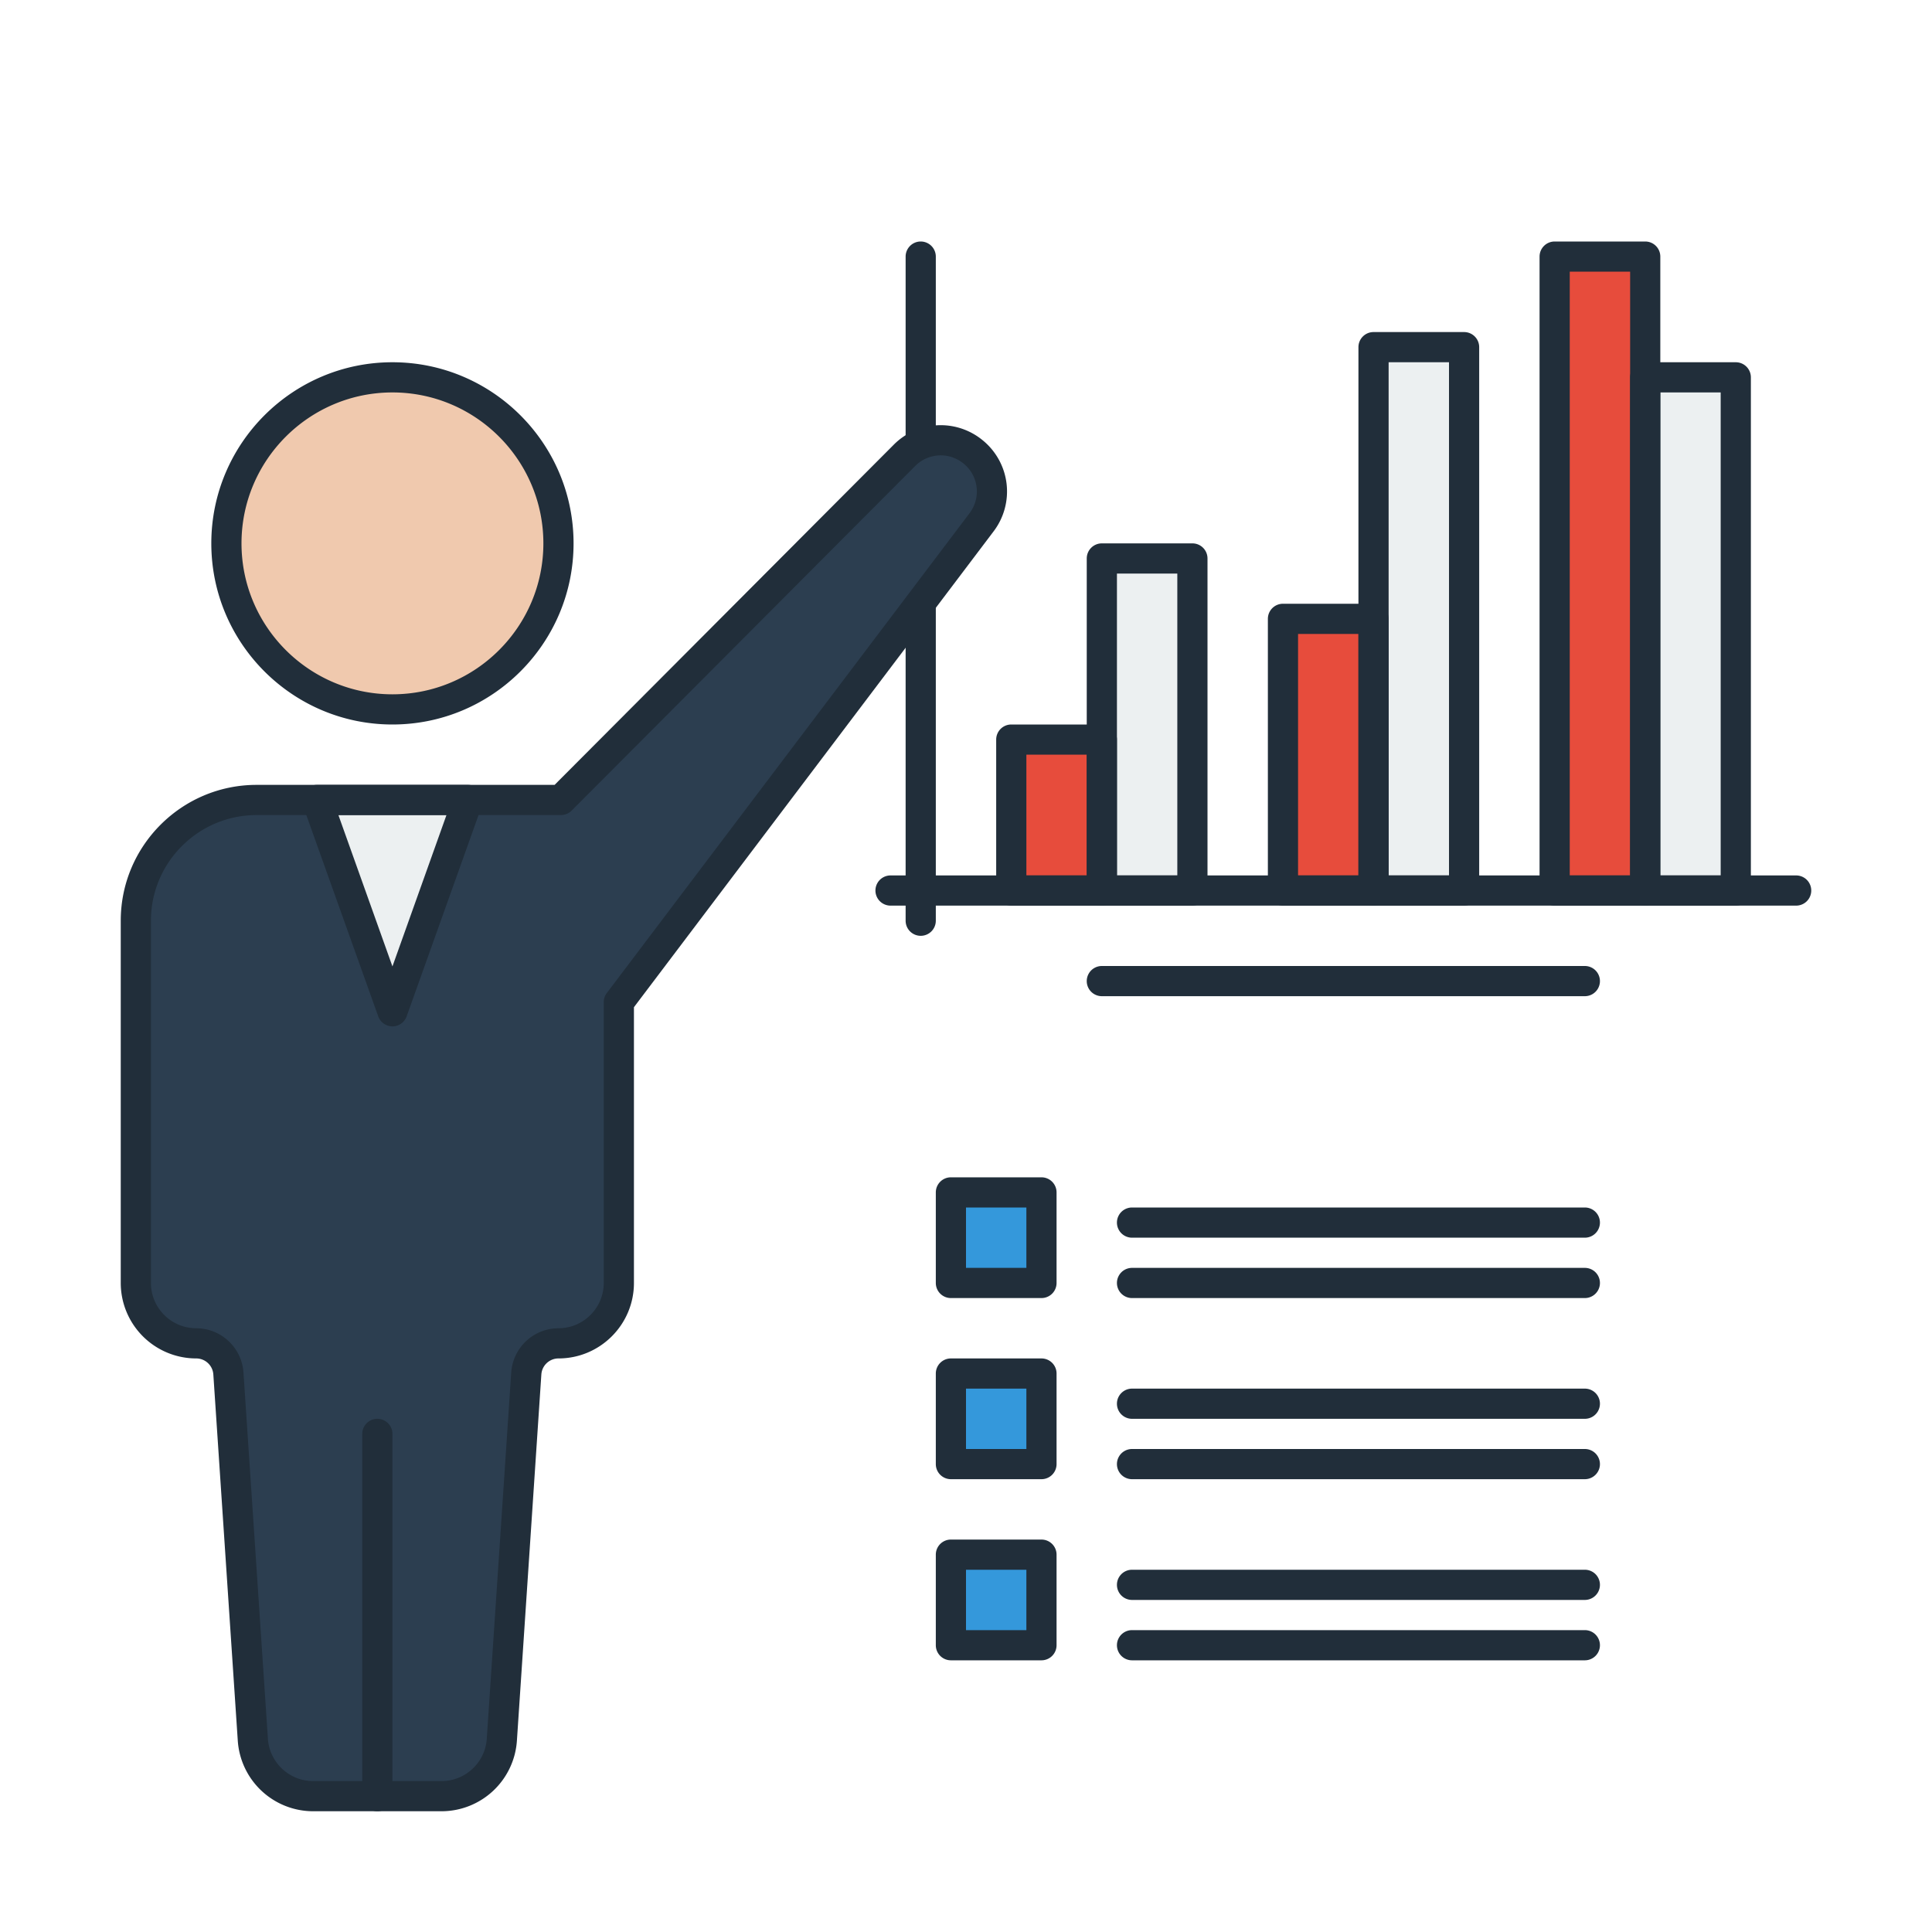 <svg xmlns="http://www.w3.org/2000/svg" viewBox="0 0 64 64"><path fill="#3498db" d="M31.5 39.5h3v3h-3zm0 6h3v3h-3zm0 6h3v3h-3z"/><path fill="#ecf0f1" d="M36.5 18.5h3v11h-3zm9-7h3v18h-3zm9 1h3v17h-3z"/><path fill="#e74c3c" d="M33.5 24.5h3v5h-3zm9-4h3v9h-3zm9-12h3v21h-3z"/><circle cx="13" cy="18" r="5.5" fill="#f0c9ae"/><path fill="#2c3e50" d="M32.233 14.968a1.694 1.694 0 0 0-2.27.117L18.58 26.5H8.5a4 4 0 0 0-4 4v12a2 2 0 0 0 2 2 1.07 1.07 0 0 1 1.067.998l.809 12.135a2 2 0 0 0 1.996 1.867h4.258a2 2 0 0 0 1.996-1.867l.809-12.135a1.07 1.07 0 0 1 1.067-.998 2 2 0 0 0 2-2v-9.303l12.014-15.893a1.697 1.697 0 0 0-.283-2.336z"/><path fill="#ecf0f1" d="m13 33.5-2.5-7h5z"/><path fill="#212e3a" d="M36.5 30h-3a.5.5 0 0 1-.5-.5v-5a.5.5 0 0 1 .5-.5h3a.5.5 0 0 1 .5.5v5a.5.5 0 0 1-.5.5zM34 29h2v-4h-2v4z"/><path fill="#212e3a" d="M39.5 30h-3a.5.5 0 0 1-.5-.5v-11a.5.5 0 0 1 .5-.5h3a.5.5 0 0 1 .5.5v11a.5.5 0 0 1-.5.5zM37 29h2V19h-2v10zm8.5 1h-3a.5.5 0 0 1-.5-.5v-9a.5.5 0 0 1 .5-.5h3a.5.5 0 0 1 .5.5v9a.5.5 0 0 1-.5.5zM43 29h2v-8h-2v8z"/><path fill="#212e3a" d="M48.5 30h-3a.5.5 0 0 1-.5-.5v-18a.5.5 0 0 1 .5-.5h3a.5.5 0 0 1 .5.5v18a.5.5 0 0 1-.5.5zM46 29h2V12h-2v17zm8.5 1h-3a.5.5 0 0 1-.5-.5v-21a.5.5 0 0 1 .5-.5h3a.5.5 0 0 1 .5.5v21a.5.5 0 0 1-.5.5zM52 29h2V9h-2v20z"/><path fill="#212e3a" d="M57.5 30h-3a.5.5 0 0 1-.5-.5v-17a.5.5 0 0 1 .5-.5h3a.5.5 0 0 1 .5.5v17a.5.5 0 0 1-.5.5zM55 29h2V13h-2v16z"/><path fill="#212e3a" d="M59.5 30h-30a.5.5 0 0 1 0-1h30a.5.5 0 0 1 0 1zm-7 3h-16a.5.5 0 0 1 0-1h16a.5.5 0 0 1 0 1zm0 10h-15a.5.5 0 0 1 0-1h15a.5.5 0 0 1 0 1zm0-2h-15a.5.5 0 0 1 0-1h15a.5.5 0 0 1 0 1zm0 8h-15a.5.5 0 0 1 0-1h15a.5.5 0 0 1 0 1zm0-2h-15a.5.5 0 0 1 0-1h15a.5.5 0 0 1 0 1zm0 6h-15a.5.5 0 0 1 0-1h15a.5.5 0 0 1 0 1zm0 2h-15a.5.5 0 0 1 0-1h15a.5.5 0 0 1 0 1zm-22-39.85a.5.5 0 0 1-.5-.5V8.5a.5.5 0 0 1 1 0v6.15a.5.5 0 0 1-.5.5z"/><path fill="#212e3a" d="M30.5 31a.5.5 0 0 1-.5-.5V20a.5.5 0 0 1 1 0v10.5a.5.5 0 0 1-.5.5zm-18 29a.5.5 0 0 1-.5-.5v-12a.5.5 0 0 1 1 0v12a.5.5 0 0 1-.5.5zm.5-36c-3.309 0-6-2.691-6-6s2.691-6 6-6 6 2.691 6 6-2.691 6-6 6zm0-11c-2.757 0-5 2.243-5 5s2.243 5 5 5 5-2.243 5-5-2.243-5-5-5zm21.5 30h-3a.5.5 0 0 1-.5-.5v-3a.5.5 0 0 1 .5-.5h3a.5.5 0 0 1 .5.5v3a.5.5 0 0 1-.5.5zM32 42h2v-2h-2v2zm2.5 7h-3a.5.5 0 0 1-.5-.5v-3a.5.5 0 0 1 .5-.5h3a.5.5 0 0 1 .5.5v3a.5.5 0 0 1-.5.5zM32 48h2v-2h-2v2zm2.5 7h-3a.5.5 0 0 1-.5-.5v-3a.5.5 0 0 1 .5-.5h3a.5.5 0 0 1 .5.5v3a.5.5 0 0 1-.5.5zM32 54h2v-2h-2v2z"/><path fill="#212e3a" d="M14.629 60h-4.258a2.505 2.505 0 0 1-2.494-2.334l-.81-12.135A.569.569 0 0 0 6.5 45 2.502 2.502 0 0 1 4 42.5v-12C4 28.019 6.019 26 8.5 26h9.872l11.235-11.269a2.189 2.189 0 0 1 2.94-.151 2.186 2.186 0 0 1 .365 3.025L21 33.365V42.5c0 1.379-1.121 2.5-2.5 2.5a.569.569 0 0 0-.567.531l-.81 12.135A2.505 2.505 0 0 1 14.629 60zM8.5 27C6.57 27 5 28.57 5 30.5v12c0 .827.673 1.5 1.5 1.5.823 0 1.511.644 1.565 1.465l.81 12.135c.052.785.709 1.4 1.496 1.4h4.258c.787 0 1.444-.615 1.496-1.4l.81-12.135A1.573 1.573 0 0 1 18.5 44c.827 0 1.5-.673 1.5-1.5v-9.303c0-.108.035-.215.102-.302l12.015-15.894a1.19 1.19 0 0 0-.199-1.646 1.19 1.19 0 0 0-1.602.083L18.935 26.854a.506.506 0 0 1-.355.146H8.5z"/><path fill="#212e3a" d="M13 34a.502.502 0 0 1-.471-.332l-2.5-7A.5.5 0 0 1 10.5 26h5a.5.5 0 0 1 .471.668l-2.5 7A.502.502 0 0 1 13 34zm-1.79-7L13 32.014 14.79 27h-3.58z"/></svg>